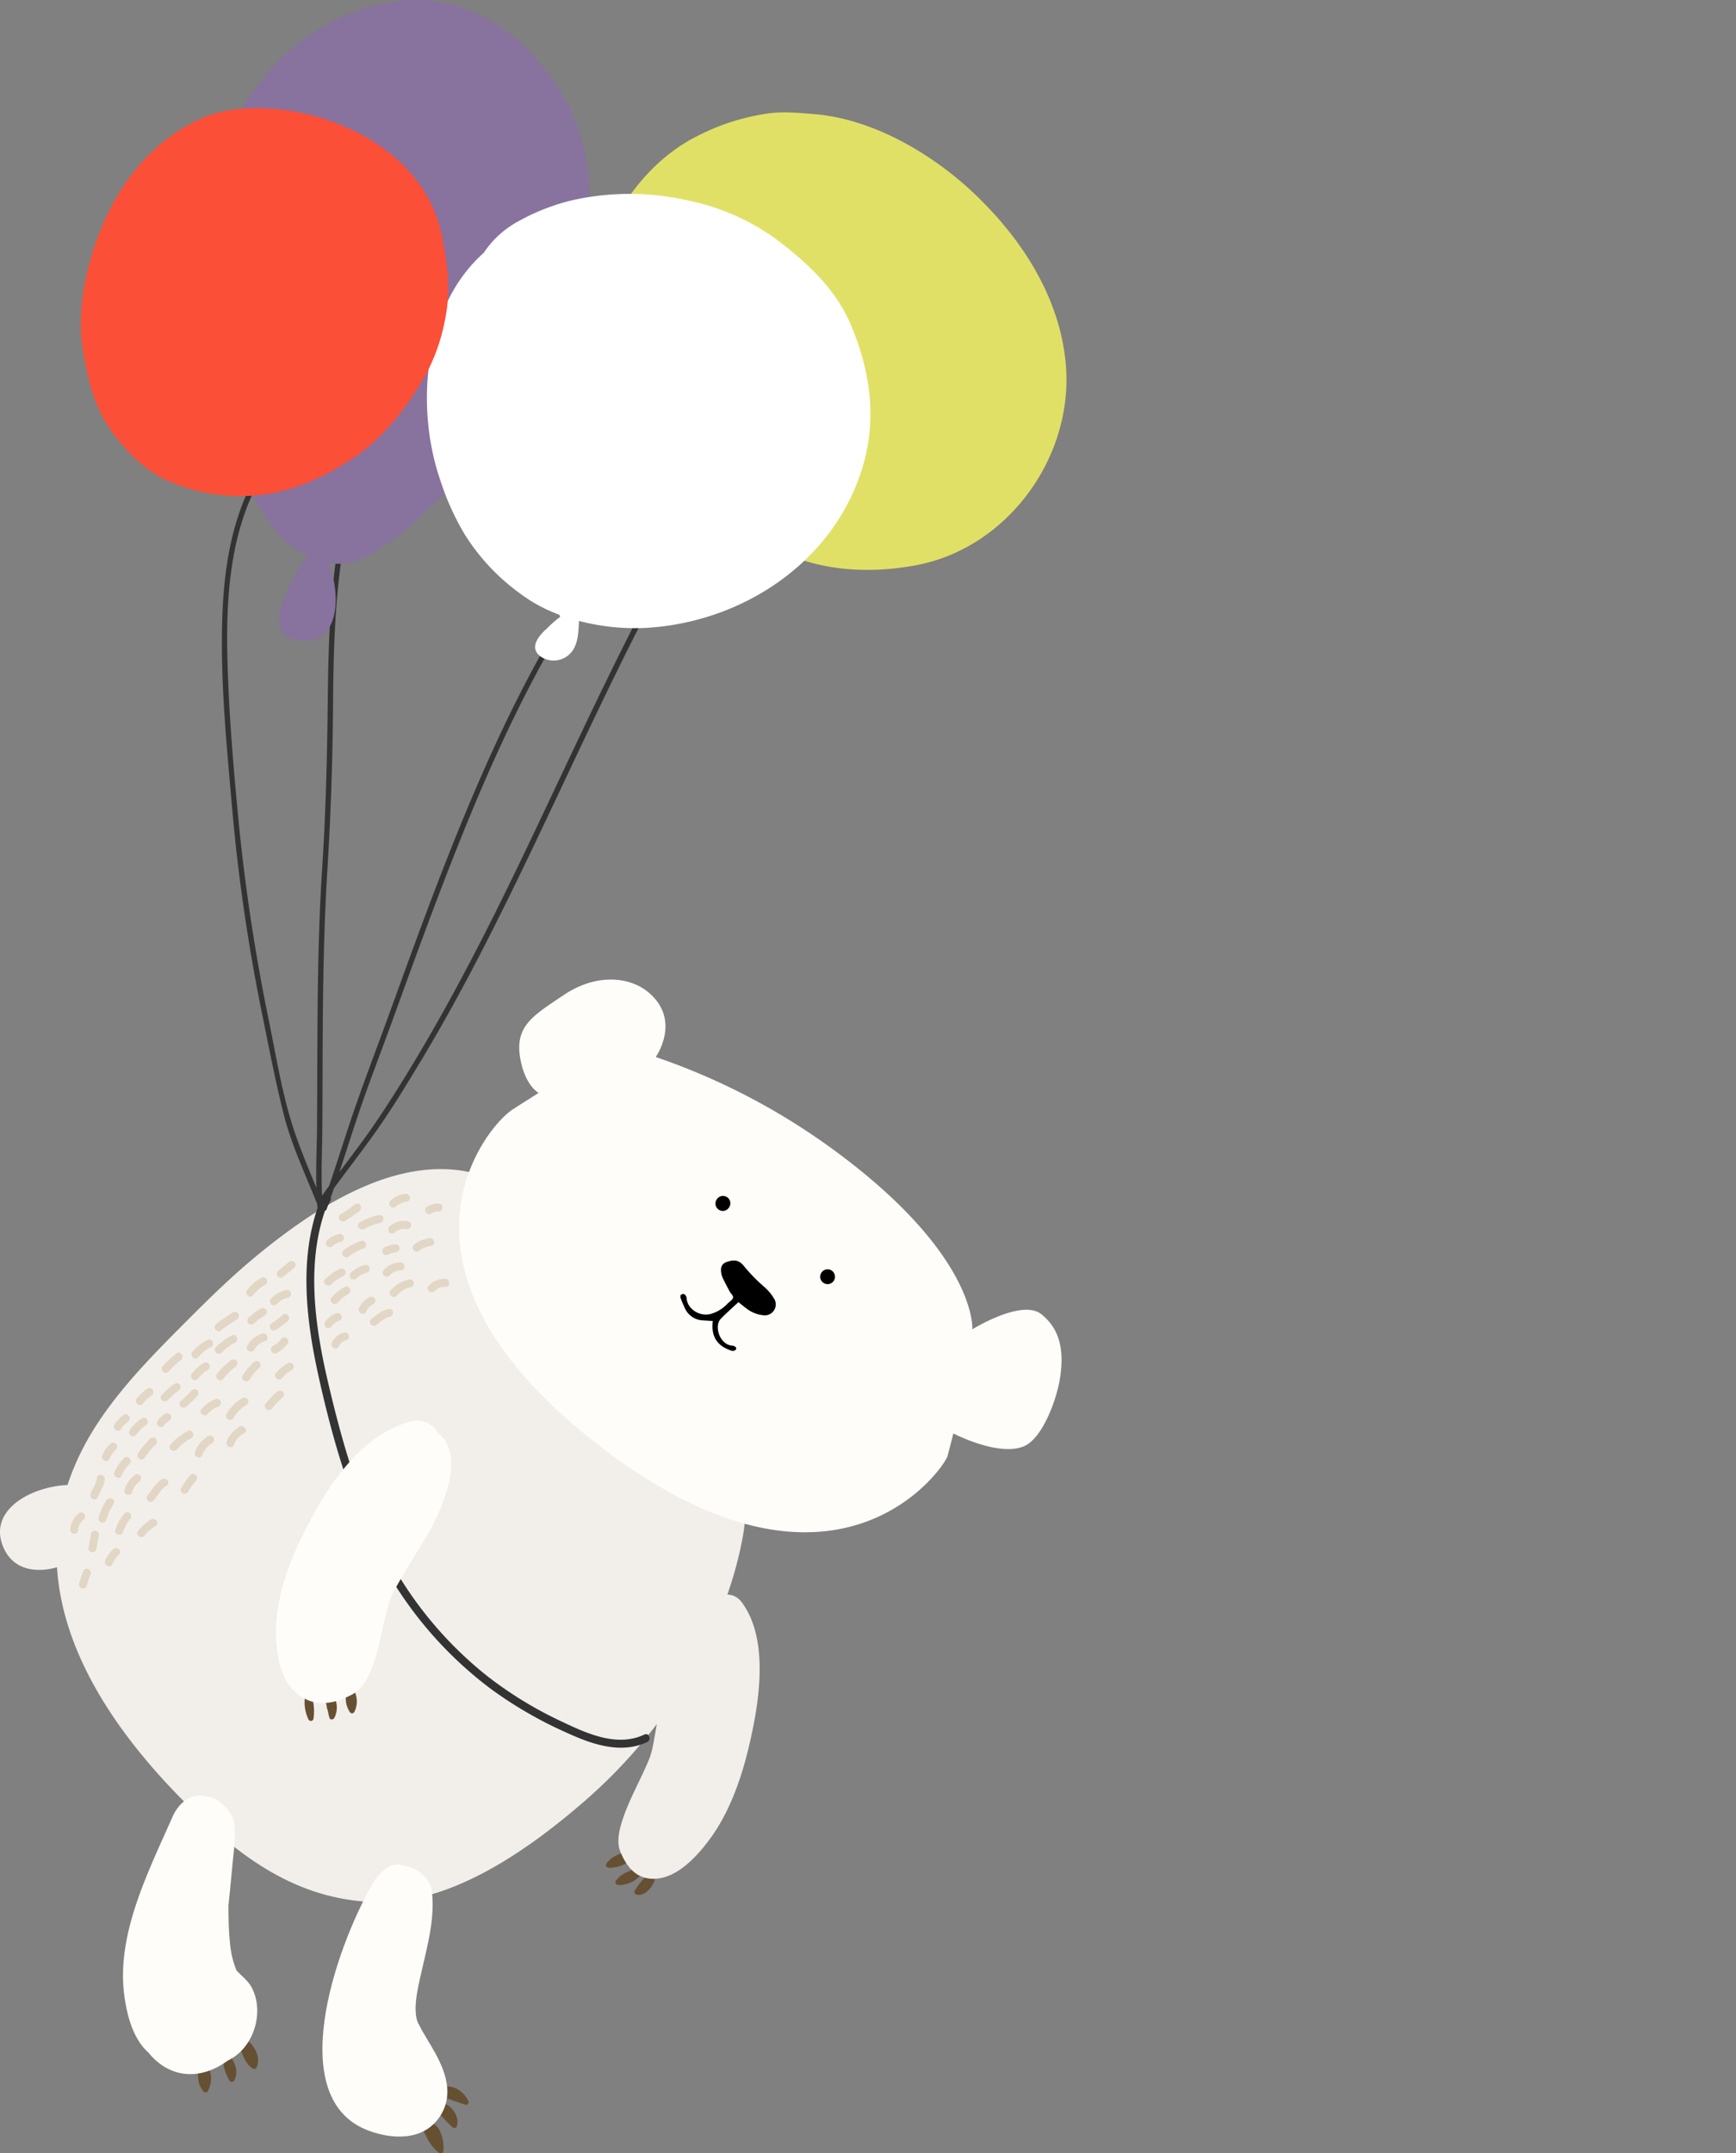 <?xml version="1.0" encoding="UTF-8"?> <svg xmlns="http://www.w3.org/2000/svg" id="Layer_1" data-name="Layer 1" viewBox="0 0 427.415 530.079"><rect x="0" y="0" width="427.415" height="530.079" fill="#808080" stroke="none"/> <defs> <style> .cls-1 { fill: #f2efeb; } .cls-2 { fill: #333; } .cls-3 { fill: #e1e066; } .cls-4 { fill: #88729e; } .cls-5 { fill: #fff; } .cls-6 { fill: #fb4f38; } .cls-7 { fill: #665032; } .cls-8 { fill: #fffdfa; } .cls-9 { fill: #e2d6c5; } </style> </defs> <title>bear2</title> <path class="cls-1" d="M26.973,370.119a3.984,3.984,0,0,0-1.907-2.819c-8.335-5.153-29.859,1.435-24.1,13.885,5.333,11.524,24.842,1.9,27.173-7.456A3.977,3.977,0,0,0,26.973,370.119Z" transform="translate(0 0)"></path> <path class="cls-1" d="M182.75,379.005c4.127-21.363-7.553-38.333-19.613-51.215a170.358,170.358,0,0,0-25.327-22.67,58.618,58.618,0,0,0-11.2-6.382c-1.124-5.116-5.052-8.86-10.556-10.11-18.559-4.211-38.322,8.248-54.331,21.734-6.193,5.219-11.943,10.982-17.659,16.727-6.844,6.88-13.539,13.808-19.026,21.77-27.014,39.189.925,76.119,23.56,97.838,11.975,11.491,25.937,21.405,44.781,21.548,17.751.131,36.026-12.265,50.531-24.862C163.836,426.077,178.158,402.774,182.75,379.005Z" transform="translate(0 0)"></path> <path class="cls-2" d="M158.662,426.985c-6.8,3.209-14.243-.3-20.485-3.255a95.593,95.593,0,0,1-18.407-11.295,94.137,94.137,0,0,1-26.681-34.054c-5.639-12.062-9.409-25.561-12.412-38.5-3.12-13.436-5.261-28.611-.617-41.951.082.009.163.017.243.028.127-.343.247-.684.369-1.028.222-.465.449-.93.687-1.388a.87.87,0,0,0,.068-.717c.274-.776.531-1.554.8-2.33,3.393-4.634,6.927-9.166,10.241-13.852,4.24-6,8.072-12.335,11.843-18.636,7.911-13.214,14.978-26.914,21.756-40.735,13.536-27.608,25.8-55.852,40.749-82.747.412-.74-.771-1.311-1.18-.575-14.558,26.185-26.6,53.641-39.682,80.561C119.4,230,112.527,243.334,104.983,256.293c-4.047,6.95-8.284,13.845-12.816,20.493-2.729,4-5.684,7.846-8.6,11.719,1.626-4.92,3.185-9.863,4.852-14.766,2.478-7.3,5.282-14.5,7.913-21.742,5.263-14.474,10.492-28.961,16.187-43.274,11.524-28.959,25.158-57.687,45.326-81.717.545-.647-.449-1.5-.994-.858-19.774,23.563-33.237,51.592-44.682,79.933-5.911,14.638-11.257,29.494-16.645,44.328-2.61,7.188-5.351,14.34-7.874,21.562-2.306,6.612-4.356,13.306-6.611,19.931q-.883,1.207-1.748,2.424c-.269-5.557.033-11.183.07-16.724.044-6.794.052-13.586.084-20.378.065-14.342.264-28.689,1.153-43,.827-13.389,1.292-26.687,1.393-40.1.1-14.021.437-28.08,2.944-41.914a.656.656,0,0,0-1.288-.241c-2.379,13.123-2.8,26.449-2.942,39.757-.149,14.132-.481,28.155-1.4,42.259-.881,13.58-1.072,27.2-1.157,40.8-.044,7.222-.049,14.442-.089,21.663-.027,5.284-.31,10.643-.168,15.955-2.246-5.49-4.562-10.944-6.276-16.633-2.325-7.722-3.658-15.846-5.259-23.745a474.376,474.376,0,0,1-7.427-48c-1.36-13.91-2.592-27.983-2.94-41.954-.348-13.924.5-28.65,6.614-41.407a.657.657,0,0,0-1.18-.575c-5.768,12.034-6.829,25.666-6.787,38.831.042,14.24,1.529,28.551,2.756,42.73a452.925,452.925,0,0,0,7.413,49.27c1.531,7.7,3.071,15.437,4.96,23.059,1.9,7.686,5.35,14.906,8.257,22.244a.836.836,0,0,0,.074.128c.026.348.045.7.078,1.049-4.485,13.174-2.731,27.814.2,41.134,3.207,14.593,7.534,29.8,14.165,43.227a96.036,96.036,0,0,0,28.326,34A100.889,100.889,0,0,0,139.7,426.614c6.053,2.776,13.21,5.249,19.621,2.222C160.461,428.3,159.811,426.444,158.662,426.985Z" transform="translate(0 0)"></path> <path class="cls-3" d="M262.362,89.174c-1.585-16.153-10.772-30.317-22.282-41.315-10.363-9.9-25.061-18.58-39.609-19.765-4.153-.339-8.065-.741-12.171-.042a54.273,54.273,0,0,0-16.671,5.478c-8.8,4.349-16.378,12.656-20.569,21.452-4.83,10.143-5.247,20.716-3.3,31.567,1.729,9.648,7.11,17.7,13.455,24.9.5.568,1.022,1.117,1.552,1.652a18.013,18.013,0,0,0,3.387,3.875c7.307,6.256,14.516,12.663,23.013,17.316,11.249,6.158,23.925,7.168,36.3,4.861C248.324,134.895,264.618,112.115,262.362,89.174Z" transform="translate(0 0)"></path> <path class="cls-4" d="M140.088,26.334C131.652,9.727,115.575-2.793,96.065.54,77.038,3.783,61.6,18.15,55.2,36.113c-6.541,18.386-5.42,37.822-2.025,56.724,2.2,12.237,5.891,25.8,13.284,35.975a25.863,25.863,0,0,0,10,8.444,1.809,1.809,0,0,0-2.036,1.054c-2.478,4.831-11.284,18.213-.458,19.391,10.035,1.094,9.97-12.275,6.8-19.127a15.324,15.324,0,0,0,5.263-.022c6.7-1.2,17.416-11.181,17.823-11.791A133.453,133.453,0,0,0,142.414,67.43C146.492,54.223,146.434,38.826,140.088,26.334Z" transform="translate(0 0)"></path> <path class="cls-5" d="M209.374,79.709c-3.791-8.856-10.971-15.329-18.482-20.985a56.083,56.083,0,0,0-21.56-9.381,64.428,64.428,0,0,0-29.041.089,52.9,52.9,0,0,0-12.865,5.151,23.607,23.607,0,0,0-8.307,7.633c-15.006,13.32-16.895,38.179-10.674,56.114a63.961,63.961,0,0,0,5.974,13.228,52.2,52.2,0,0,0,13.771,14.651,37.284,37.284,0,0,0,9.5,5.107c.08.173.155.349.23.529a27.613,27.613,0,0,0-3.207,2.816c-2.667,2.332-4.385,5.151-1.377,7.1a5.689,5.689,0,0,0,7.713-1.7c1.337-2.078,1.365-4.709,1.5-7.21A54.338,54.338,0,0,0,159,154.566c24-1.334,46.8-16.509,53.568-40.256C215.941,102.479,214.111,90.768,209.374,79.709Z" transform="translate(0 0)"></path> <path class="cls-6" d="M108.829,58.2c-5.287-27.025-41.759-36.489-58.8-29.23C38.9,33.71,30.511,43.33,25.431,54.99,21.321,64.408,18.7,76.36,20.468,86.6c1.213,7.01,2.725,13.472,6.8,19.263,3.835,5.452,8.907,10.48,15,12.885a43.678,43.678,0,0,0,20.274,3.239c8.639-.587,16.475-4.091,23.881-8.858,7.916-5.1,13.857-12.88,18.568-21.221a46.565,46.565,0,0,0,4.642-13.576C111.083,71.074,110.188,65.142,108.829,58.2Z" transform="translate(0 0)"></path> <path class="cls-7" d="M76.921,418.058a.527.527,0,0,0-.542-.421.654.654,0,0,0-1.283-.028,9.773,9.773,0,0,0,.825,5.606.661.661,0,0,0,1.262-.1A13.006,13.006,0,0,0,76.921,418.058Z" transform="translate(0 0)"></path> <path class="cls-7" d="M82.067,417.329a.659.659,0,0,0-1.129.082c-.023.049-.042.1-.066.142a.547.547,0,0,0-.273.71c-.009.033-.022.067-.033.1a.661.661,0,0,0-.327.764c.056.2.105.413.154.621a3.691,3.691,0,0,0,.283,1.269c.128.612.261,1.225.427,1.828s.942.5,1.207.061A5.662,5.662,0,0,0,82.067,417.329Z" transform="translate(0 0)"></path> <path class="cls-7" d="M86.847,415.55a.661.661,0,0,0-1.13.084,6.523,6.523,0,0,0-.421,1.174.622.622,0,0,0-.089.24,6.6,6.6,0,0,0-.063,1.452c0,.033,0,.068.007.1a6.162,6.162,0,0,0,.984,2.872.658.658,0,0,0,1.128-.082A5.879,5.879,0,0,0,86.847,415.55Z" transform="translate(0 0)"></path> <path class="cls-7" d="M155.38,456.608a3,3,0,0,0-.873-.313.576.576,0,0,0-.5-.166,6.538,6.538,0,0,0-4.656,2.554.663.663,0,0,0,.551,1.08,8.037,8.037,0,0,0,5.689-2.136A.662.662,0,0,0,155.38,456.608Z" transform="translate(0 0)"></path> <path class="cls-7" d="M157.565,459.684a6.778,6.778,0,0,0-2.479.9,6.666,6.666,0,0,0-3.5,2.454.657.657,0,0,0,.471.933c2.206.316,5.347-1.182,6.156-3.342A.664.664,0,0,0,157.565,459.684Z" transform="translate(0 0)"></path> <path class="cls-7" d="M161.377,461.528a.661.661,0,0,0-1.026-.485c-.084.074-.156.154-.235.231a.659.659,0,0,0-.615.189,17.957,17.957,0,0,0-3.255,4,.662.662,0,0,0,.467.93C159.094,466.978,161.466,463.634,161.377,461.528Z" transform="translate(0 0)"></path> <path class="cls-7" d="M50.356,508.025a.662.662,0,0,0-1.017.207,6.623,6.623,0,0,0-.5,1.585.736.736,0,0,0-.056.219c0,.036,0,.066,0,.1a5.115,5.115,0,0,0,.023,1.46,5.294,5.294,0,0,0,1.377,3.324.66.66,0,0,0,1.019-.211C52.286,512.612,52.412,509.59,50.356,508.025Z" transform="translate(0 0)"></path> <path class="cls-7" d="M56.5,506.054c-.332-.365-.788-.136-.984.215a.627.627,0,0,0-.61.687,11.088,11.088,0,0,0,1.637,5.268.661.661,0,0,0,1.13-.082C58.781,510.1,57.976,507.679,56.5,506.054Z" transform="translate(0 0)"></path> <path class="cls-7" d="M60.781,502.186a.662.662,0,0,0-1.066.381.683.683,0,0,0-.745.858c.591,2.035,1.316,4.484,3.176,5.723a.668.668,0,0,0,1.02-.211C64.315,506.562,62.737,503.624,60.781,502.186Z" transform="translate(0 0)"></path> <path class="cls-7" d="M105.247,522.53c-1.687.211-1.222,1.767-.355,3.238a10.56,10.56,0,0,0,3.181,4.169.663.663,0,0,0,1.072-.374C109.486,527.24,108.393,522.134,105.247,522.53Z" transform="translate(0 0)"></path> <path class="cls-7" d="M107.871,517.562a.663.663,0,0,0-.488,1.025.6.6,0,0,0-.047.984c1.533,1.211,2.592,2.891,4.125,4.107a.668.668,0,0,0,1.075-.379C113.191,520.614,110.662,517.394,107.871,517.562Z" transform="translate(0 0)"></path> <path class="cls-7" d="M115.348,517.263c-1.222-2.6-4.108-4.443-6.964-3.319-.47.189-.643,1.017-.063,1.208l.011,0a.719.719,0,0,0,.424.994c1.967.612,3.888,1.367,5.857,1.98A.66.66,0,0,0,115.348,517.263Z" transform="translate(0 0)"></path> <path class="cls-8" d="M61.657,488.714a14.058,14.058,0,0,0-2.26-2.47c-.116-.112-.874-.9-1.121-1.114a.374.374,0,0,0-.033-.047c-.262-.654-.507-1.316-.723-2a24.185,24.185,0,0,1-.925-5.094c-.316-2.917-.322-5.88-.355-8.836.343-3.349.678-6.7.981-10.045.274-3.03.828-6.526.491-9.492.065-4.069-5.28-7.841-6.682-7.284-3.412-1.26-6.887,1.119-8.539,4.868-6.065,13.763-13.871,28.947-11.891,43.984.7,5.287,2.288,10.849,5.905,14.046,4.978,6.2,12.515,7.187,19.583,2.01.21-.105.421-.2.629-.318C63.011,503.393,65.158,494.41,61.657,488.714Z" transform="translate(0 0)"></path> <path class="cls-8" d="M91.711,463.723c1.972-3.47,5.149-5.466,7.425-4.484,3.05.443,6.523,2.44,7.2,6.282.928,8.121-1.9,15.906-3.459,24.027-.521,2.726-.93,5.855-.031,8.295.1.117.964,1.84,1.141,2.149.718,1.241,1.463,2.454,2.188,3.681,2.671,4.543,6.116,11.1,2.221,17.177-4.291,6.689-12.677,5.557-17.868,3.555C70.127,516.554,82.17,480.483,91.711,463.723Z" transform="translate(0 0)"></path> <path class="cls-1" d="M164.635,408.619a108.223,108.223,0,0,0-2.648,14.06c-.358,2.285-.746,4.569-1.189,6.85-.166.839-.372,1.676-.535,2.517.362-1.839-.054.012-.246.5-2.052,5.207-5.013,10.1-6.738,15.411-.844,2.592-1.535,5.473-.529,7.9,1.4,3.368,3.515,6.287,7.413,6.61,5.808.481,10.947-4.855,14.427-9.517,6.049-8.1,9.005-18.566,10.883-28.022,1.987-10.024,2.985-22.488-2.767-30.406-1.7-2.346-4.281-2.417-6.459-1.29a7.924,7.924,0,0,0-4.525,2.094C168.044,398.439,165.944,404.2,164.635,408.619Z" transform="translate(0 0)"></path> <path class="cls-8" d="M108.133,372.049c-1.914,4.526-4.7,8.708-7.249,12.91-1.248,2.058-2.465,4.13-3.63,6.231-.427.776-.815,1.573-1.241,2.349.935-1.7.039.039-.117.546-1.668,5.41-2.266,11.106-4.323,16.411-1,2.592-2.347,5.327-4.983,6.687-3.662,1.891-7.686,2.994-11.59.958-5.826-3.041-6.974-10.386-7.028-16.2-.1-10.105,4.373-20.3,9.162-29.036,5.077-9.265,12.784-19.912,23.707-22.906a5.924,5.924,0,0,1,7,2.778,7.69,7.69,0,0,1,2.82,4.362C111.978,361.819,109.968,367.709,108.133,372.049Z" transform="translate(0 0)"></path> <path class="cls-9" d="M57.32,323.1c-1.365.93-2.8,1.757-4.078,2.8-.977.792.128,2.421,1.113,1.622,1.283-1.047,2.713-1.869,4.078-2.8A.984.984,0,0,0,57.32,323.1Z" transform="translate(0 0)"></path> <path class="cls-9" d="M57.147,328.7a15.658,15.658,0,0,0-3.83,2.776,1,1,0,0,0-.258,1.368.985.985,0,0,0,1.368.252,14.568,14.568,0,0,1,3.384-2.548C58.961,330.034,58.308,328.175,57.147,328.7Z" transform="translate(0 0)"></path> <path class="cls-9" d="M52.3,330.173a1,1,0,0,0-1.367-.255,11.276,11.276,0,0,0-3.583,2.87c-.78,1,.706,2.288,1.489,1.285a9.918,9.918,0,0,1,3.206-2.531A.987.987,0,0,0,52.3,330.173Z" transform="translate(0 0)"></path> <path class="cls-9" d="M50.11,335.544a10.1,10.1,0,0,0-2.856,2.561,1.008,1.008,0,0,0,.1,1.388.983.983,0,0,0,1.388-.1,8.668,8.668,0,0,1,2.482-2.225A.984.984,0,0,0,50.11,335.544Z" transform="translate(0 0)"></path> <path class="cls-9" d="M56.918,334.812a15.822,15.822,0,0,0-3.448,3.343c-.77,1,.715,2.29,1.487,1.285a14.145,14.145,0,0,1,3.074-3.005A.984.984,0,0,0,56.918,334.812Z" transform="translate(0 0)"></path> <path class="cls-9" d="M63.99,335.465a.986.986,0,0,0-1.368-.257,13.414,13.414,0,0,0-2.9,3.459c-.631,1.108,1.143,1.956,1.767.862a10.5,10.5,0,0,1,2.246-2.7A1,1,0,0,0,63.99,335.465Z" transform="translate(0 0)"></path> <path class="cls-9" d="M64.559,328.3a6.377,6.377,0,0,0-3.69,3.025c-.633,1.1,1.143,1.952,1.767.86a4.36,4.36,0,0,1,2.589-2.033C66.437,329.779,65.771,327.93,64.559,328.3Z" transform="translate(0 0)"></path> <path class="cls-9" d="M65.532,322.412a1,1,0,0,0-1.365-.255,15.67,15.67,0,0,0-3.033,2.3.986.986,0,0,0,.1,1.389,1,1,0,0,0,1.385-.1,13.649,13.649,0,0,1,2.656-1.97A.983.983,0,0,0,65.532,322.412Z" transform="translate(0 0)"></path> <path class="cls-9" d="M65.607,314.87a1,1,0,0,0-1.37-.257,10.877,10.877,0,0,0-3.365,2.91c-.774,1,.712,2.29,1.489,1.288a9.548,9.548,0,0,1,2.991-2.576A.986.986,0,0,0,65.607,314.87Z" transform="translate(0 0)"></path> <path class="cls-9" d="M71.647,318.434a.986.986,0,0,0-1.064-.9,7.237,7.237,0,0,0-3.894,2.18c-.863.937.632,2.221,1.487,1.285a5.035,5.035,0,0,1,2.573-1.5A1.008,1.008,0,0,0,71.647,318.434Z" transform="translate(0 0)"></path> <path class="cls-9" d="M70.873,323.7a1.01,1.01,0,0,0-1.389.1,24.807,24.807,0,0,1-2.655,1.972.983.983,0,0,0,1.113,1.62,28.586,28.586,0,0,0,3.031-2.3A.986.986,0,0,0,70.873,323.7Z" transform="translate(0 0)"></path> <path class="cls-9" d="M69.3,329.543a6.028,6.028,0,0,1-1.963,1.72,1.006,1.006,0,0,0-.593,1.257.984.984,0,0,0,1.257.6,8.124,8.124,0,0,0,2.786-2.288C71.567,329.827,70.079,328.538,69.3,329.543Z" transform="translate(0 0)"></path> <path class="cls-9" d="M53.111,344.4a8.97,8.97,0,0,0-3.47,2.38c-.853.944.637,2.227,1.489,1.287a6.812,6.812,0,0,1,2.645-1.816A.984.984,0,0,0,53.111,344.4Z" transform="translate(0 0)"></path> <path class="cls-9" d="M48.523,342.21a.979.979,0,0,0-1.386.1,25.558,25.558,0,0,1-2.708,2.606c-.863.937.631,2.216,1.488,1.285a24.807,24.807,0,0,0,2.709-2.606A1,1,0,0,0,48.523,342.21Z" transform="translate(0 0)"></path> <path class="cls-9" d="M40.673,348.013a6.193,6.193,0,0,0-1.938,1.86.987.987,0,0,0,.454,1.316,1,1,0,0,0,1.315-.454c-.05.064-.039.047.036-.051.047-.06.094-.116.144-.171A2.528,2.528,0,0,1,41,350.2c.247-.2.516-.385.781-.57A.984.984,0,0,0,40.673,348.013Z" transform="translate(0 0)"></path> <path class="cls-9" d="M42.933,340.656a18.134,18.134,0,0,0-3.111,2.734c-.85.944.641,2.229,1.487,1.288a15.741,15.741,0,0,1,2.739-2.4A.984.984,0,0,0,42.933,340.656Z" transform="translate(0 0)"></path> <path class="cls-9" d="M43.435,333.191a22.969,22.969,0,0,0-3.407,3.125c-.781,1,.706,2.283,1.489,1.285a20.625,20.625,0,0,1,3.031-2.79C45.5,334,44.4,332.368,43.435,333.191Z" transform="translate(0 0)"></path> <path class="cls-9" d="M36.263,341.859a11.623,11.623,0,0,0-2.6,2.384c-.776,1,.708,2.29,1.487,1.285a9.85,9.85,0,0,1,2.227-2.047A.984.984,0,0,0,36.263,341.859Z" transform="translate(0 0)"></path> <path class="cls-9" d="M34.9,349.165a11.138,11.138,0,0,0-3.035,2.984.983.983,0,0,0,.453,1.315,1.008,1.008,0,0,0,1.316-.453,8.758,8.758,0,0,1,2.379-2.227A.983.983,0,0,0,34.9,349.165Z" transform="translate(0 0)"></path> <path class="cls-9" d="M46.312,352.242A14.746,14.746,0,0,0,42,355.577c-.888.912.605,2.191,1.489,1.288a12.162,12.162,0,0,1,3.492-2.769C48.124,353.577,47.472,351.721,46.312,352.242Z" transform="translate(0 0)"></path> <path class="cls-9" d="M38.308,354.089a1.007,1.007,0,0,0-1.388.1,22.8,22.8,0,0,0-2.87,3.468c-.757,1.01.726,2.3,1.489,1.285a23.1,23.1,0,0,1,2.87-3.465A.981.981,0,0,0,38.308,354.089Z" transform="translate(0 0)"></path> <path class="cls-9" d="M34.563,363.327a.983.983,0,0,0-1.367-.255,7.062,7.062,0,0,0-2.554,3.789c-.272,1.241,1.664,1.6,1.933.36a4.828,4.828,0,0,1,1.734-2.524A1.01,1.01,0,0,0,34.563,363.327Z" transform="translate(0 0)"></path> <path class="cls-9" d="M30.467,358.987a11.511,11.511,0,0,0-2.286,3.373c-.456,1.174,1.311,2.043,1.77.86a9.969,9.969,0,0,1,2-2.945C32.8,359.322,31.306,358.039,30.467,358.987Z" transform="translate(0 0)"></path> <path class="cls-9" d="M28.508,355.375a1,1,0,0,0-1.388.1,8.023,8.023,0,0,0-1.949,2.764c-.488,1.164,1.28,2.031,1.769.862a6.668,6.668,0,0,1,1.668-2.341A.982.982,0,0,0,28.508,355.375Z" transform="translate(0 0)"></path> <path class="cls-9" d="M30.389,348.321a10.169,10.169,0,0,0-2.132,2.251c-.764,1.01.72,2.3,1.487,1.288a8.653,8.653,0,0,1,1.758-1.919C32.533,349.209,31.422,347.583,30.389,348.321Z" transform="translate(0 0)"></path> <path class="cls-9" d="M25.8,364.183c.107-1.253-1.826-1.627-1.933-.36-.122,1.435-1.092,2.564-1.578,3.884-.435,1.182,1.332,2.049,1.769.863C24.612,367.077,25.669,365.814,25.8,364.183Z" transform="translate(0 0)"></path> <path class="cls-9" d="M26.215,369.329a15.762,15.762,0,0,0-1.958,4.347.984.984,0,0,0,1.935.357,14.194,14.194,0,0,1,1.793-3.844C28.608,369.082,26.833,368.229,26.215,369.329Z" transform="translate(0 0)"></path> <path class="cls-9" d="M22.423,377.558,21.783,381a.983.983,0,0,0,1.932.36l.643-3.438A.985.985,0,0,0,22.423,377.558Z" transform="translate(0 0)"></path> <path class="cls-9" d="M72.418,310.645a1.008,1.008,0,0,0-1.391.1c-.844.759-1.781,1.412-2.626,2.173a.983.983,0,0,0,.1,1.389,1.007,1.007,0,0,0,1.388-.1c.841-.761,1.783-1.413,2.629-2.176A.986.986,0,0,0,72.418,310.645Z" transform="translate(0 0)"></path> <path class="cls-9" d="M86.085,317.127a1.006,1.006,0,0,0-1.367-.254,11.083,11.083,0,0,0-3.074,2.519c-.85.947.64,2.228,1.489,1.286a9.538,9.538,0,0,1,2.7-2.183A.986.986,0,0,0,86.085,317.127Z" transform="translate(0 0)"></path> <path class="cls-9" d="M84.912,312.685a1.009,1.009,0,0,0-1.368-.258,12.65,12.65,0,0,0-3.5,2.443c-.86.935.633,2.218,1.489,1.285a11.345,11.345,0,0,1,3.127-2.1A.984.984,0,0,0,84.912,312.685Z" transform="translate(0 0)"></path> <path class="cls-9" d="M90.972,312.014a1.013,1.013,0,0,0-1.26-.593,7.584,7.584,0,0,0-3.388,1.952.985.985,0,0,0,.1,1.388,1.01,1.01,0,0,0,1.388-.1,5.6,5.6,0,0,1,2.566-1.386A.985.985,0,0,0,90.972,312.014Z" transform="translate(0 0)"></path> <path class="cls-9" d="M88.822,305.475a15.718,15.718,0,0,0-4.183,2.266.985.985,0,0,0,1.114,1.623,13.877,13.877,0,0,1,3.733-2.036C90.7,306.957,90.035,305.106,88.822,305.475Z" transform="translate(0 0)"></path> <path class="cls-9" d="M83.355,303.79a6.853,6.853,0,0,0-2.879,1.6.989.989,0,0,0,.1,1.388,1,1,0,0,0,1.388-.1,4.991,4.991,0,0,1,2.057-1.033C85.236,305.278,84.568,303.425,83.355,303.79Z" transform="translate(0 0)"></path> <path class="cls-9" d="M87.408,296.475a41.755,41.755,0,0,1-3.569,2.447.984.984,0,0,0,1.111,1.623,41.735,41.735,0,0,0,3.57-2.449C89.481,297.288,88.377,295.656,87.408,296.475Z" transform="translate(0 0)"></path> <path class="cls-9" d="M93.36,299.109a14.465,14.465,0,0,0-4.779,1.809c-1.113.615.009,2.23,1.111,1.622a11.858,11.858,0,0,1,3.835-1.473C94.772,300.874,94.618,298.91,93.36,299.109Z" transform="translate(0 0)"></path> <path class="cls-9" d="M99.893,293.878a5.987,5.987,0,0,0-3.627,1.582,1.009,1.009,0,0,0-.254,1.368.991.991,0,0,0,1.37.254,4.373,4.373,0,0,1,2.68-1.246C101.328,295.783,101.157,293.822,99.893,293.878Z" transform="translate(0 0)"></path> <path class="cls-9" d="M100.458,300.616a5.636,5.636,0,0,0-4.494,1.232c-.97.8.133,2.431,1.112,1.624a3.746,3.746,0,0,1,3.022-.92A.985.985,0,0,0,100.458,300.616Z" transform="translate(0 0)"></path> <path class="cls-9" d="M97.357,306.3a8.148,8.148,0,0,0-2.6.726c-1.161.5-.507,2.352.664,1.851a6.6,6.6,0,0,1,2.1-.619A.983.983,0,0,0,97.357,306.3Z" transform="translate(0 0)"></path> <path class="cls-9" d="M98.53,310.74a5.617,5.617,0,0,0-4.071,1.924c-.861.94.634,2.221,1.489,1.291A3.661,3.661,0,0,1,98.7,312.7C99.963,312.695,99.79,310.734,98.53,310.74Z" transform="translate(0 0)"></path> <path class="cls-9" d="M105.867,304.771a7.678,7.678,0,0,0-3.84,1.543.983.983,0,0,0,1.111,1.622,5.806,5.806,0,0,1,2.9-1.2C107.3,306.676,107.133,304.715,105.867,304.771Z" transform="translate(0 0)"></path> <path class="cls-9" d="M107.9,296.257a5.574,5.574,0,0,0-2.822.844c-1.061.7.054,2.321,1.113,1.623a3.573,3.573,0,0,1,1.877-.505A.985.985,0,0,0,107.9,296.257Z" transform="translate(0 0)"></path> <path class="cls-9" d="M31.778,372.334a1.009,1.009,0,0,0-1.315.454,12.3,12.3,0,0,0-2.092,3.878c-.28,1.241,1.654,1.6,1.933.36a11.3,11.3,0,0,1,1.928-3.377A.984.984,0,0,0,31.778,372.334Z" transform="translate(0 0)"></path> <path class="cls-9" d="M39.9,364.1c-1.582.955-2.423,2.6-3.567,3.982-.808.98.682,2.265,1.489,1.288,1.025-1.243,1.776-2.8,3.19-3.648C42.1,365.066,40.981,363.446,39.9,364.1Z" transform="translate(0 0)"></path> <path class="cls-9" d="M46.813,363.147a25.606,25.606,0,0,0-2.246,3.15.987.987,0,0,0,.453,1.318,1.007,1.007,0,0,0,1.316-.453,22.5,22.5,0,0,1,1.964-2.73A.983.983,0,0,0,46.813,363.147Z" transform="translate(0 0)"></path> <path class="cls-9" d="M51.2,353.535a8.29,8.29,0,0,0-3.2,3.85c-.43,1.18,1.335,2.049,1.769.86a6.481,6.481,0,0,1,2.541-3.087A.984.984,0,0,0,51.2,353.535Z" transform="translate(0 0)"></path> <path class="cls-9" d="M58.978,351.2a7.343,7.343,0,0,0-3.16,3.632c-.461,1.175,1.306,2.042,1.769.862a5.671,5.671,0,0,1,2.5-2.875C61.2,352.2,60.073,350.583,58.978,351.2Z" transform="translate(0 0)"></path> <path class="cls-9" d="M59.613,344.207a10.735,10.735,0,0,0-3.882,3.943.984.984,0,0,0,1.77.86,8.8,8.8,0,0,1,3.225-3.18A.984.984,0,0,0,59.613,344.207Z" transform="translate(0 0)"></path> <path class="cls-9" d="M69.744,342.761a.983.983,0,0,0-1.365-.255A15.415,15.415,0,0,0,65.44,345.5a1.008,1.008,0,0,0,.1,1.386.981.981,0,0,0,1.388-.1,13.571,13.571,0,0,1,2.559-2.655A1,1,0,0,0,69.744,342.761Z" transform="translate(0 0)"></path> <path class="cls-9" d="M72.257,336.1A.984.984,0,0,0,71,335.5a10.522,10.522,0,0,0-3.043,2.459c-.846.949.645,2.234,1.489,1.29a7.952,7.952,0,0,1,2.218-1.9A1.008,1.008,0,0,0,72.257,336.1Z" transform="translate(0 0)"></path> <path class="cls-9" d="M84.618,328.035a4.647,4.647,0,0,0-2.926,2.5c-.505,1.164,1.264,2.027,1.769.862a2.76,2.76,0,0,1,1.821-1.51C86.5,329.514,85.831,327.663,84.618,328.035Z" transform="translate(0 0)"></path> <path class="cls-9" d="M82.839,323.258a5.762,5.762,0,0,0-2.746,2.073c-.772,1,.715,2.285,1.489,1.285a3.968,3.968,0,0,1,1.923-1.5C84.715,324.733,84.05,322.885,82.839,323.258Z" transform="translate(0 0)"></path> <path class="cls-9" d="M92.4,319.844a.984.984,0,0,0-1.257-.594A5.567,5.567,0,0,0,88.394,322c-.5,1.164,1.274,2.031,1.769.86a3.468,3.468,0,0,1,1.648-1.76A1.006,1.006,0,0,0,92.4,319.844Z" transform="translate(0 0)"></path> <path class="cls-9" d="M95.721,322.223c-1.678.285-2.867,1.421-4.216,2.363a.985.985,0,0,0,1.116,1.623c1-.7,2.024-1.816,3.269-2.026S96.976,322.01,95.721,322.223Z" transform="translate(0 0)"></path> <path class="cls-9" d="M100.855,314.955a8.026,8.026,0,0,0-4.658,2.7c-.892.909.6,2.186,1.487,1.288a5.939,5.939,0,0,1,3.34-2.03C102.276,316.761,102.118,314.8,100.855,314.955Z" transform="translate(0 0)"></path> <path class="cls-9" d="M109.554,314.8a5.341,5.341,0,0,0-4.027,1.706c-.864.933.629,2.218,1.487,1.288a3.48,3.48,0,0,1,2.709-1.035C110.989,316.761,110.817,314.8,109.554,314.8Z" transform="translate(0 0)"></path> <path class="cls-9" d="M37.158,374.038a12.124,12.124,0,0,0-3.113,2.734c-.844.954.648,2.236,1.487,1.288a10.653,10.653,0,0,1,2.736-2.4C39.379,375.046,38.256,373.428,37.158,374.038Z" transform="translate(0 0)"></path> <path class="cls-9" d="M29.233,381.3a1,1,0,0,0-1.385.1,7.952,7.952,0,0,0-1.95,2.765c-.488,1.168,1.279,2.033,1.767.859a6.72,6.72,0,0,1,1.669-2.337A.985.985,0,0,0,29.233,381.3Z" transform="translate(0 0)"></path> <path class="cls-9" d="M20.8,372.769a.985.985,0,0,0-1.367-.255,5.609,5.609,0,0,0-2.141,4.13.987.987,0,0,0,1.063.9,1.008,1.008,0,0,0,.9-1.061,3.424,3.424,0,0,1,1.293-2.347A1,1,0,0,0,20.8,372.769Z" transform="translate(0 0)"></path> <path class="cls-9" d="M20.529,386.72a19.034,19.034,0,0,0-1.075,3.18.985.985,0,0,0,1.936.36,15.7,15.7,0,0,1,.906-2.678C22.769,386.409,21,385.544,20.529,386.72Z" transform="translate(0 0)"></path> <path d="M290.5,404.747" transform="translate(0 0)"></path> <path d="M427.415,408.563" transform="translate(0 0)"></path> <path class="cls-8" d="M261.09,338.513c.769-5.845.078-11.223-4.741-15.024s-16.95,3.748-16.95,3.748,1.308-18.246-34.316-44.307A163.832,163.832,0,0,0,161.45,260.2s6.568-9.245-2.072-16.135c-4.553-3.631-12.624-4.457-20.52.836s-12.308,7.8-10.683,16.1c1.242,6.345,4.438,8.041,4.438,8.041l-3.717,2.352c-.947.6-1.885,1.212-2.822,1.826-6.536,4.28-35.831,39.622,23.247,83.99,57.037,42.835,83.236,3.885,83.941,1.282.285-1.055.57-2.109.839-3.169l.625-2.455s11.809,6.134,17.858,2.912C256.808,353.529,260.321,344.359,261.09,338.513Z" transform="translate(0 0)"></path> <path d="M167.637,319.706c.251.705.561,1.39.873,2.072a5.1,5.1,0,0,0,4.562,3.26c.809.051,1.619.095,2.429.142-.484,3.8,1.04,6.2,4.72,7.352a1.068,1.068,0,0,0,.971-.322c.217-.454-.146-.776-.61-.909a1.971,1.971,0,0,0-.371-.055c-3-.26-4.478-4.8-2.749-6.6,1.38-1.434,2.891-2.74,4.351-4.109.69.553,1.2,1,1.742,1.388a8.12,8.12,0,0,0,4.434,1.847,2.685,2.685,0,0,0,2.564-4.145,11.949,11.949,0,0,0-2.174-2.651,41.817,41.817,0,0,1-5.1-5.166c-1.265-1.653-2.5-1.855-4.45-1.11a1.842,1.842,0,0,0-1.309,1.888,4.455,4.455,0,0,0,.286,1.686c.545,1.227,1.19,2.411,1.82,3.6.283.535.949,1.1.86,1.538-.109.537-.8.972-1.278,1.413a9.157,9.157,0,0,1-4.28,2.642,4.979,4.979,0,0,1-4.579-1.252,4.081,4.081,0,0,1-1.322-2.774,1.255,1.255,0,0,0-.554-.851.89.89,0,0,0-.86.189A1.206,1.206,0,0,0,167.637,319.706Z" transform="translate(0 0)"></path> <path d="M177.091,297.865a1.806,1.806,0,0,0,2.45-.707,1.809,1.809,0,1,0-3.136-1.8A1.81,1.81,0,0,0,177.091,297.865Z" transform="translate(0 0)"></path> <path d="M202.852,315.867a1.815,1.815,0,0,0,2.472-.65,1.82,1.82,0,1,0-2.472.65Z" transform="translate(0 0)"></path> </svg> 